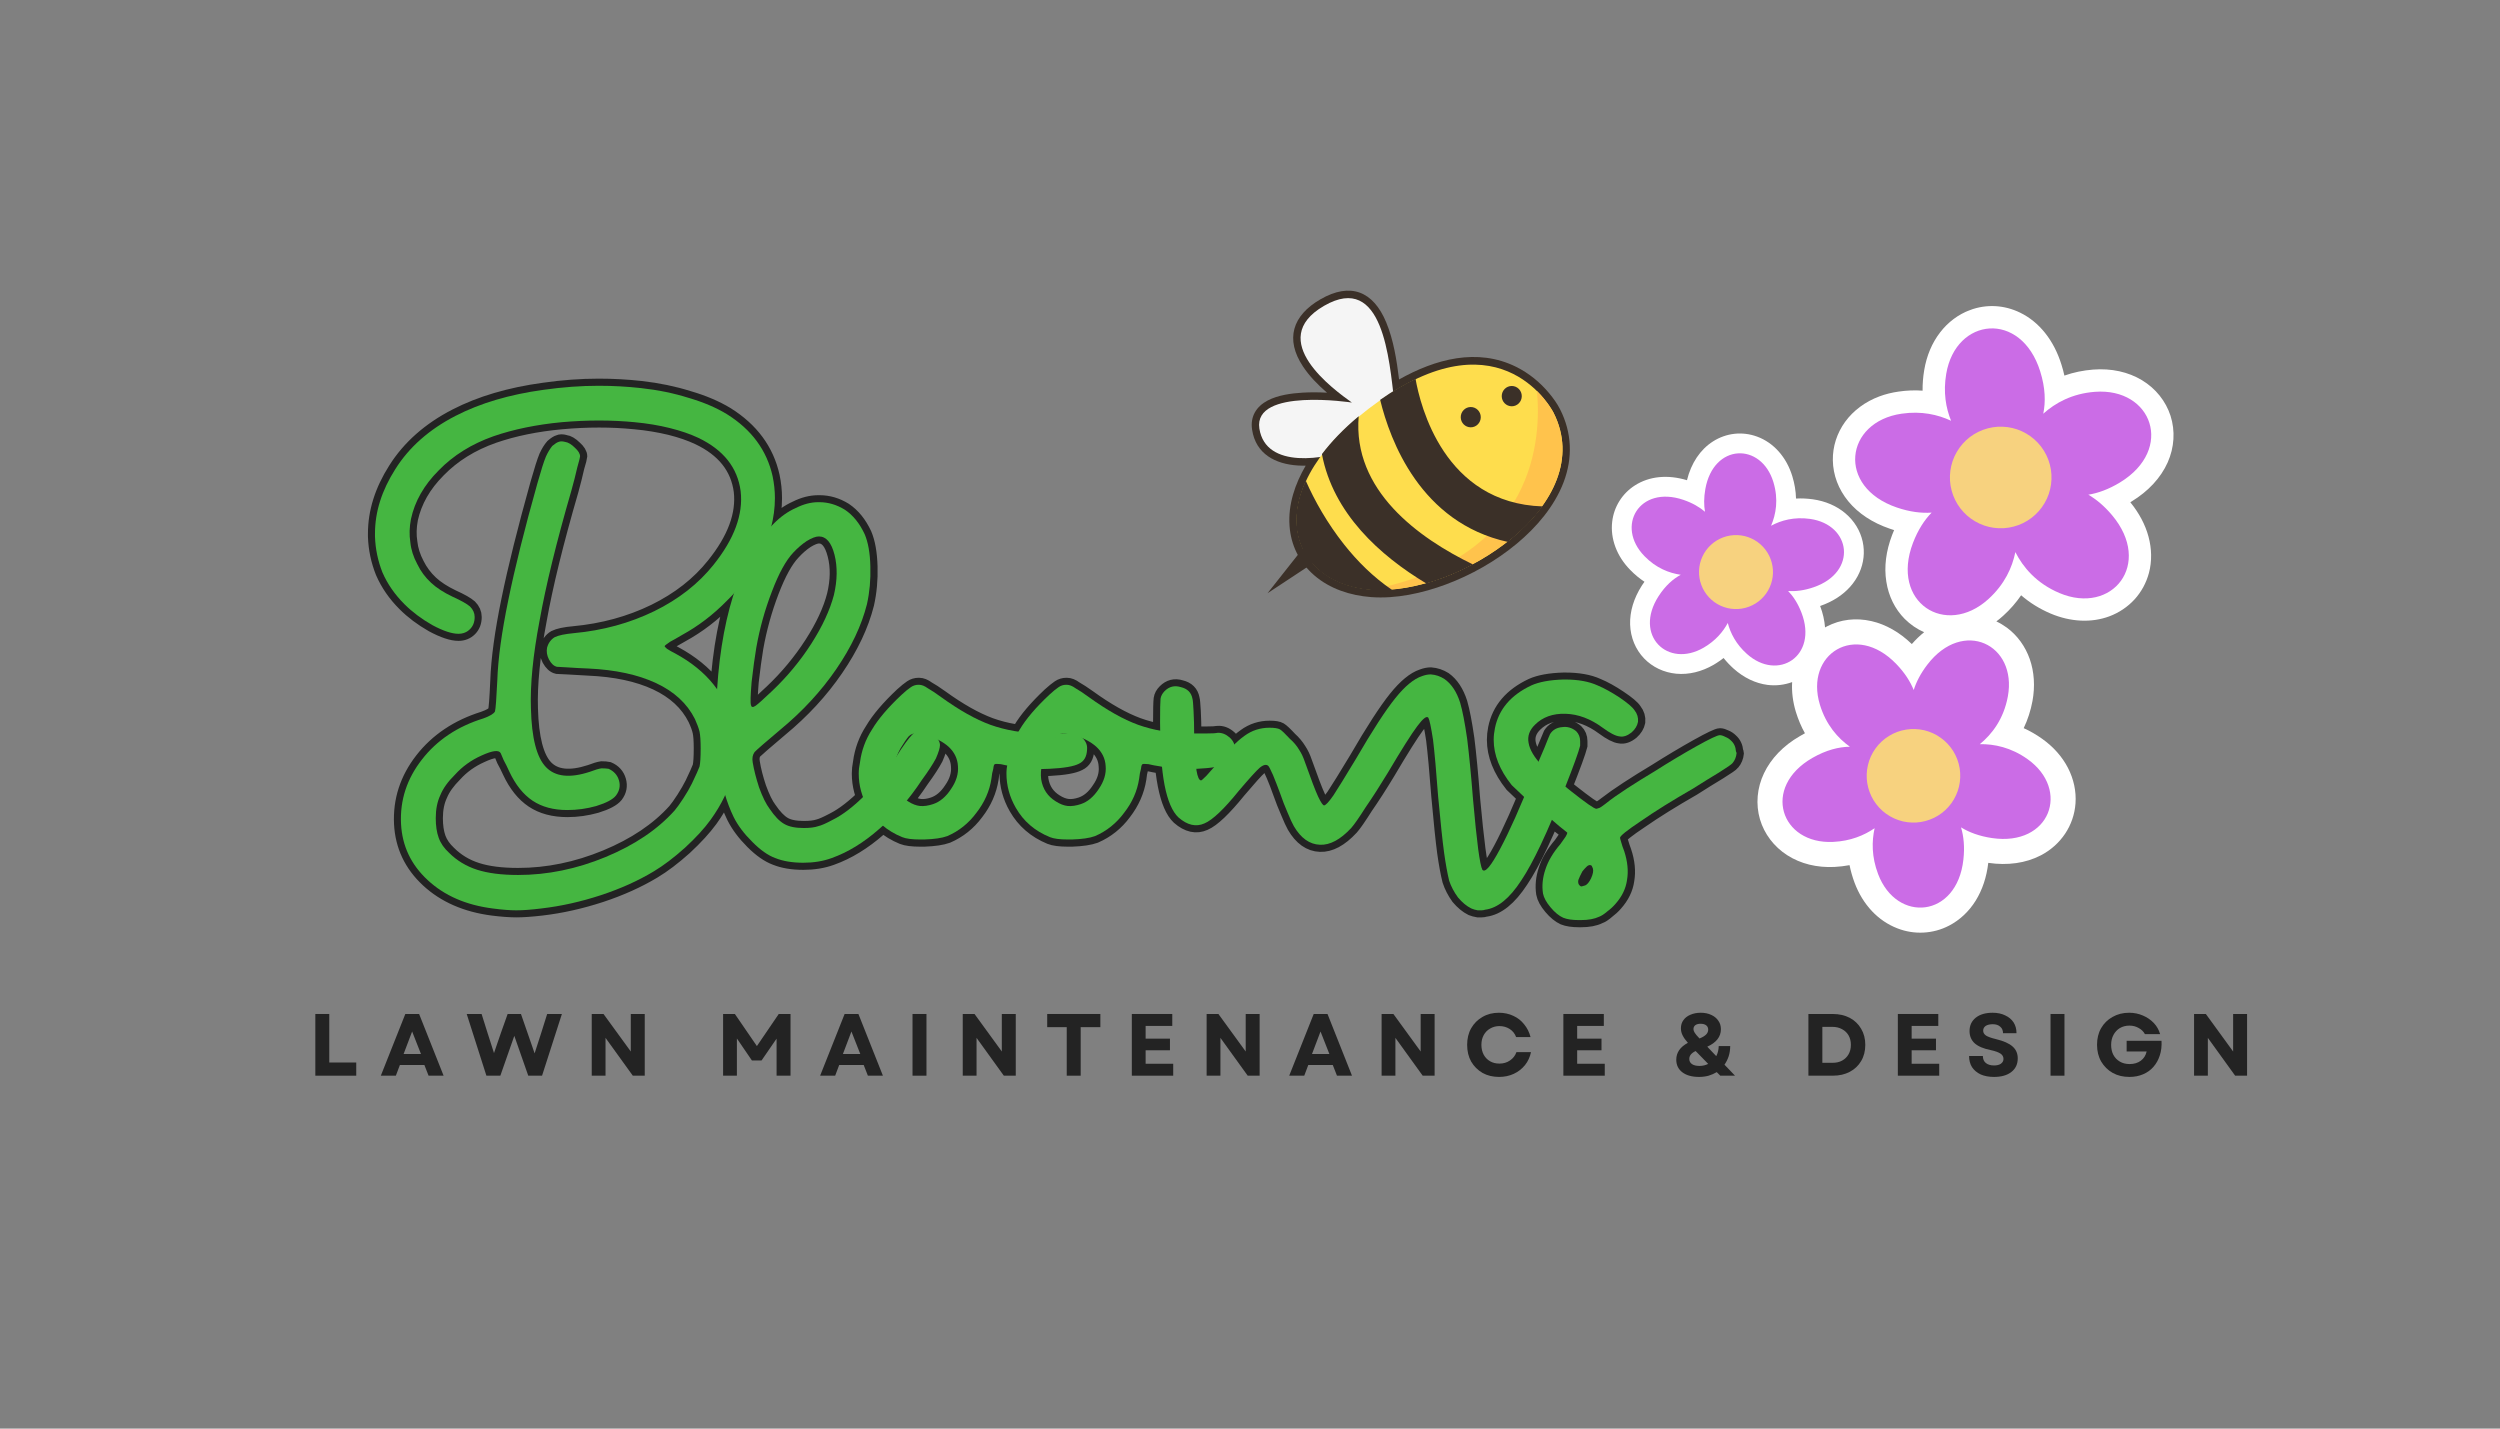 <svg xmlns="http://www.w3.org/2000/svg" xmlns:xlink="http://www.w3.org/1999/xlink" width="336" zoomAndPan="magnify" viewBox="0 0 252 144" height="192" preserveAspectRatio="xMidYMid meet" version="1.0"><rect x="0" y="0" width="252" height="144" fill="#808080" stroke="none"/><defs><g/><clipPath id="a3b3dcb93c"><path d="M 126 29 L 159 29 L 159 60.379 L 126 60.379 Z M 126 29 " clip-rule="nonzero"/></clipPath><clipPath id="69b97cce8a"><path d="M 162 30 L 220 30 L 220 95 L 162 95 Z M 162 30 " clip-rule="nonzero"/></clipPath><clipPath id="c38fce6820"><path d="M 157.695 46.535 L 213.199 25.797 L 233.414 79.891 L 177.91 100.629 Z M 157.695 46.535 " clip-rule="nonzero"/></clipPath><clipPath id="e6d9dbbc22"><path d="M 157.695 46.535 L 213.199 25.797 L 233.414 79.891 L 177.91 100.629 Z M 157.695 46.535 " clip-rule="nonzero"/></clipPath><clipPath id="bf11a4b9ae"><path d="M 179 64 L 207 64 L 207 92 L 179 92 Z M 179 64 " clip-rule="nonzero"/></clipPath><clipPath id="d82548be8c"><path d="M 157.695 46.535 L 213.199 25.797 L 233.414 79.891 L 177.91 100.629 Z M 157.695 46.535 " clip-rule="nonzero"/></clipPath><clipPath id="798963955c"><path d="M 157.695 46.535 L 213.199 25.797 L 233.414 79.891 L 177.91 100.629 Z M 157.695 46.535 " clip-rule="nonzero"/></clipPath><clipPath id="8854890fdc"><path d="M 187 33 L 217 33 L 217 63 L 187 63 Z M 187 33 " clip-rule="nonzero"/></clipPath><clipPath id="13fb411093"><path d="M 157.695 46.535 L 213.199 25.797 L 233.414 79.891 L 177.91 100.629 Z M 157.695 46.535 " clip-rule="nonzero"/></clipPath><clipPath id="59467c81f1"><path d="M 157.695 46.535 L 213.199 25.797 L 233.414 79.891 L 177.91 100.629 Z M 157.695 46.535 " clip-rule="nonzero"/></clipPath><clipPath id="68e87bfd8a"><path d="M 164 45 L 186 45 L 186 68 L 164 68 Z M 164 45 " clip-rule="nonzero"/></clipPath><clipPath id="05ffc2089d"><path d="M 157.695 46.535 L 213.199 25.797 L 233.414 79.891 L 177.91 100.629 Z M 157.695 46.535 " clip-rule="nonzero"/></clipPath><clipPath id="d0b5bf0c1c"><path d="M 157.695 46.535 L 213.199 25.797 L 233.414 79.891 L 177.91 100.629 Z M 157.695 46.535 " clip-rule="nonzero"/></clipPath><clipPath id="f2374b8564"><path d="M 188 73 L 198 73 L 198 83 L 188 83 Z M 188 73 " clip-rule="nonzero"/></clipPath><clipPath id="9b0b303178"><path d="M 157.695 46.535 L 213.199 25.797 L 233.414 79.891 L 177.91 100.629 Z M 157.695 46.535 " clip-rule="nonzero"/></clipPath><clipPath id="c7d991d1be"><path d="M 157.695 46.535 L 213.199 25.797 L 233.414 79.891 L 177.91 100.629 Z M 157.695 46.535 " clip-rule="nonzero"/></clipPath><clipPath id="90d8644ebf"><path d="M 171 53 L 179 53 L 179 62 L 171 62 Z M 171 53 " clip-rule="nonzero"/></clipPath><clipPath id="889d49595e"><path d="M 157.695 46.535 L 213.199 25.797 L 233.414 79.891 L 177.91 100.629 Z M 157.695 46.535 " clip-rule="nonzero"/></clipPath><clipPath id="c44b9b4b59"><path d="M 157.695 46.535 L 213.199 25.797 L 233.414 79.891 L 177.91 100.629 Z M 157.695 46.535 " clip-rule="nonzero"/></clipPath><clipPath id="6012980738"><path d="M 196 43 L 207 43 L 207 54 L 196 54 Z M 196 43 " clip-rule="nonzero"/></clipPath><clipPath id="784ecbda6d"><path d="M 157.695 46.535 L 213.199 25.797 L 233.414 79.891 L 177.91 100.629 Z M 157.695 46.535 " clip-rule="nonzero"/></clipPath><clipPath id="8ed48f5884"><path d="M 157.695 46.535 L 213.199 25.797 L 233.414 79.891 L 177.91 100.629 Z M 157.695 46.535 " clip-rule="nonzero"/></clipPath></defs><path stroke-linecap="butt" transform="matrix(0.777, 0, 0, 0.777, 21.988, 45.789)" fill="none" stroke-linejoin="miter" d="M 35.614 58.939 C 32.155 58.491 29.349 57.26 27.192 55.258 C 25.035 53.252 23.884 50.819 23.733 47.963 C 23.582 44.901 24.482 42.12 26.438 39.611 C 28.394 37.107 31.054 35.327 34.413 34.276 C 35.262 33.975 35.765 33.673 35.916 33.371 C 36.017 33.019 36.117 31.692 36.218 29.384 C 36.318 26.578 36.791 23.094 37.646 18.931 C 38.495 14.772 39.752 9.734 41.407 3.816 C 41.904 2.061 42.282 0.885 42.533 0.281 C 42.784 -0.272 43.061 -0.719 43.363 -1.071 C 43.71 -1.373 43.986 -1.549 44.187 -1.599 C 44.388 -1.7 44.665 -1.7 45.017 -1.599 C 45.414 -1.549 45.841 -1.297 46.294 -0.845 C 46.747 -0.448 46.973 -0.071 46.973 0.281 C 46.973 0.382 46.847 0.86 46.596 1.709 C 46.395 2.614 46.143 3.615 45.841 4.716 C 43.886 11.439 42.508 17.05 41.708 21.565 C 40.854 26.075 40.477 29.887 40.577 32.994 C 40.678 36.805 41.331 39.339 42.533 40.591 C 43.735 41.843 45.64 42.045 48.25 41.195 C 48.899 40.943 49.401 40.793 49.753 40.742 C 50.105 40.742 50.407 40.767 50.653 40.818 C 51.357 41.119 51.81 41.617 52.011 42.321 C 52.212 43.025 52.086 43.674 51.634 44.277 C 51.232 44.78 50.382 45.227 49.075 45.63 C 47.823 45.982 46.571 46.158 45.314 46.158 C 43.513 46.158 42.005 45.755 40.803 44.951 C 39.602 44.151 38.596 42.899 37.797 41.195 C 37.545 40.642 37.294 40.139 37.042 39.686 C 36.841 39.189 36.716 38.887 36.665 38.786 C 36.419 38.334 35.589 38.434 34.186 39.088 C 32.834 39.686 31.677 40.516 30.727 41.567 C 29.822 42.472 29.199 43.347 28.847 44.202 C 28.444 45.051 28.243 46.057 28.243 47.208 C 28.243 48.214 28.369 49.064 28.62 49.768 C 28.872 50.467 29.324 51.12 29.973 51.724 C 30.978 52.724 32.18 53.453 33.583 53.901 C 34.986 54.353 36.766 54.58 38.923 54.58 C 42.734 54.58 46.52 53.8 50.281 52.247 C 54.037 50.693 57.024 48.687 59.231 46.233 C 59.528 45.881 59.905 45.353 60.358 44.654 C 60.81 43.95 61.182 43.297 61.484 42.698 C 61.987 41.642 62.313 40.918 62.464 40.516 C 62.565 40.064 62.615 39.289 62.615 38.183 C 62.615 37.182 62.565 36.453 62.464 36.006 C 62.364 35.553 62.163 35 61.861 34.352 C 60.86 32.345 59.181 30.792 56.823 29.686 C 54.465 28.584 51.533 27.956 48.024 27.805 C 47.023 27.755 46.143 27.705 45.389 27.654 C 44.589 27.604 44.112 27.579 43.961 27.579 C 43.559 27.478 43.212 27.156 42.91 26.603 C 42.659 26.101 42.583 25.603 42.684 25.1 C 42.835 24.497 43.162 24.044 43.659 23.747 C 44.162 23.496 44.992 23.32 46.143 23.219 C 49.904 22.868 53.389 21.917 56.597 20.358 C 59.754 18.805 62.313 16.804 64.269 14.345 C 66.974 10.986 68.151 7.803 67.804 4.792 C 67.402 1.734 65.572 -0.573 62.313 -2.127 C 61.258 -2.625 60.031 -3.052 58.628 -3.404 C 57.175 -3.756 55.646 -4.008 54.037 -4.153 C 51.03 -4.455 47.873 -4.455 44.564 -4.153 C 41.306 -3.857 38.37 -3.253 35.765 -2.353 C 32.909 -1.348 30.526 0.131 28.62 2.086 C 26.715 3.992 25.513 6.099 25.01 8.402 C 24.809 9.458 24.784 10.458 24.935 11.414 C 25.035 12.364 25.337 13.319 25.84 14.269 C 26.287 15.17 26.891 15.974 27.645 16.678 C 28.344 17.327 29.274 17.93 30.425 18.483 C 31.527 18.981 32.281 19.408 32.683 19.76 C 33.08 20.162 33.281 20.61 33.281 21.113 C 33.281 21.766 33.08 22.289 32.683 22.692 C 32.281 23.094 31.778 23.295 31.18 23.295 C 30.325 23.295 29.199 22.918 27.791 22.164 C 26.388 21.364 25.186 20.459 24.186 19.458 C 22.929 18.206 21.978 16.829 21.325 15.32 C 20.726 13.817 20.399 12.263 20.349 10.659 L 20.349 10.282 C 20.349 7.477 21.224 4.691 22.979 1.936 C 24.784 -0.92 27.393 -3.228 30.803 -4.983 C 34.01 -6.637 37.822 -7.764 42.231 -8.367 C 44.69 -8.719 47.068 -8.895 49.376 -8.895 C 51.232 -8.895 53.062 -8.794 54.867 -8.593 C 57.074 -8.342 59.131 -7.914 61.031 -7.316 C 62.937 -6.763 64.591 -6.059 65.999 -5.209 C 69.207 -3.203 71.188 -0.523 71.937 2.841 C 72.138 3.791 72.239 4.741 72.239 5.697 C 72.239 8.201 71.56 10.81 70.208 13.515 C 69.207 15.421 67.804 17.251 65.999 19.006 C 64.244 20.811 62.313 22.289 60.207 23.446 C 59.603 23.798 59.08 24.094 58.628 24.346 C 58.175 24.647 57.949 24.823 57.949 24.874 C 57.899 24.924 57.999 25.05 58.251 25.251 C 58.552 25.452 58.904 25.648 59.302 25.849 C 63.465 28.107 65.974 31.264 66.824 35.327 C 67.729 39.44 66.748 43.473 63.892 47.435 C 63.088 48.536 61.987 49.743 60.584 51.045 C 59.131 52.347 57.773 53.378 56.521 54.127 C 54.515 55.334 52.237 56.36 49.678 57.209 C 47.068 58.064 44.489 58.642 41.93 58.939 C 40.627 59.09 39.551 59.165 38.697 59.165 C 37.847 59.165 36.816 59.09 35.614 58.939 Z M 83.884 10.358 C 84.331 11.414 84.583 12.816 84.633 14.571 C 84.683 16.276 84.533 17.905 84.181 19.458 C 83.482 22.214 82.154 25.025 80.198 27.88 C 78.242 30.741 75.834 33.346 72.978 35.704 C 71.022 37.358 69.896 38.334 69.594 38.636 C 69.343 38.988 69.267 39.44 69.368 39.988 C 69.519 40.943 69.795 42.019 70.192 43.221 C 70.645 44.478 71.098 45.403 71.55 46.007 C 72.199 46.957 72.827 47.611 73.431 47.963 C 74.029 48.315 74.884 48.486 75.985 48.486 C 76.789 48.486 77.413 48.41 77.865 48.264 C 78.268 48.164 78.891 47.887 79.746 47.435 C 81.048 46.781 82.476 45.68 84.035 44.126 C 85.588 42.573 86.891 40.969 87.942 39.314 C 88.897 37.811 89.596 36.83 90.048 36.378 C 90.501 35.93 90.953 35.704 91.401 35.704 C 91.853 35.704 92.356 35.93 92.904 36.378 C 93.407 36.881 93.658 37.333 93.658 37.736 C 93.658 38.082 93.483 38.661 93.131 39.465 C 92.733 40.214 92.13 41.145 91.325 42.246 C 89.671 44.755 87.816 46.882 85.764 48.636 C 83.758 50.391 81.702 51.648 79.595 52.397 C 78.494 52.8 77.262 53.001 75.909 53.001 C 74.507 53.001 73.305 52.8 72.299 52.397 C 71.349 52.045 70.343 51.347 69.292 50.291 C 68.242 49.24 67.437 48.164 66.884 47.058 C 65.984 45.202 65.355 43.075 65.003 40.667 C 64.707 38.862 64.556 36.856 64.556 34.648 C 64.556 34 64.581 33.296 64.631 32.547 C 64.827 27.131 65.557 22.415 66.809 18.408 C 68.116 14.345 69.871 11.212 72.073 9.005 C 72.978 8.105 73.928 7.426 74.934 6.974 C 75.935 6.471 76.915 6.225 77.865 6.225 L 78.016 6.225 C 79.168 6.225 80.274 6.546 81.325 7.2 C 82.375 7.904 83.23 8.955 83.884 10.358 Z M 74.632 12.766 C 73.677 13.767 72.752 15.446 71.847 17.804 C 70.947 20.162 70.268 22.591 69.82 25.1 C 69.619 26.302 69.418 27.78 69.217 29.535 C 69.066 31.34 69.041 32.345 69.142 32.547 C 69.192 32.843 69.393 32.868 69.745 32.617 C 70.047 32.421 70.746 31.792 71.847 30.741 C 73.803 28.886 75.507 26.83 76.965 24.572 C 78.418 22.314 79.394 20.213 79.897 18.257 C 80.349 16.351 80.374 14.621 79.972 13.068 C 79.57 11.464 78.891 10.659 77.941 10.659 C 77.538 10.659 77.016 10.86 76.362 11.263 C 75.759 11.66 75.185 12.163 74.632 12.766 Z M 93.799 31.491 C 96.152 33.195 98.284 34.397 100.19 35.101 C 102.146 35.805 104.303 36.177 106.656 36.227 L 109.065 36.227 C 109.768 36.227 110.241 36.202 110.492 36.152 C 111.046 36.106 111.574 36.303 112.071 36.755 C 112.574 37.208 112.8 37.71 112.75 38.258 L 112.75 38.334 C 112.7 39.239 112.348 39.837 111.699 40.139 C 111.046 40.491 109.768 40.717 107.863 40.818 C 106.907 40.868 106.058 40.868 105.304 40.818 C 104.605 40.767 103.876 40.667 103.121 40.516 C 102.523 40.415 101.995 40.315 101.543 40.214 C 101.095 40.164 100.844 40.164 100.793 40.214 C 100.693 40.214 100.617 40.415 100.567 40.818 C 100.466 41.17 100.391 41.592 100.341 42.095 C 100.089 43.699 99.441 45.177 98.385 46.535 C 97.384 47.887 96.127 48.888 94.624 49.541 C 93.925 49.793 92.919 49.944 91.617 49.994 L 91.089 49.994 C 90.038 49.994 89.259 49.893 88.761 49.692 C 86.805 48.888 85.327 47.611 84.321 45.856 C 83.522 44.453 83.12 42.975 83.12 41.416 C 83.12 40.969 83.17 40.491 83.27 39.988 C 83.472 38.434 83.995 37.006 84.849 35.704 C 85.649 34.352 86.931 32.843 88.686 31.189 C 89.183 30.741 89.586 30.415 89.887 30.214 C 90.189 30.012 90.516 29.912 90.863 29.912 L 90.938 29.912 C 91.29 29.912 91.667 30.063 92.07 30.364 C 92.522 30.616 93.095 30.988 93.799 31.491 Z M 88.535 38.183 C 87.781 39.541 87.479 40.868 87.63 42.17 C 87.831 43.422 88.459 44.378 89.51 45.026 C 90.063 45.378 90.591 45.579 91.089 45.63 C 91.592 45.68 92.145 45.604 92.743 45.403 C 93.648 45.102 94.423 44.453 95.076 43.447 C 95.78 42.447 96.077 41.441 95.981 40.441 C 95.931 39.49 95.529 38.661 94.775 37.957 C 94.076 37.308 93.07 36.78 91.768 36.378 C 91.517 36.328 91.315 36.303 91.165 36.303 C 90.963 36.252 90.813 36.227 90.717 36.227 C 90.265 36.177 89.887 36.303 89.586 36.604 C 89.334 36.906 88.987 37.434 88.535 38.183 Z M 112.966 31.491 C 115.319 33.195 117.451 34.397 119.357 35.101 C 121.313 35.805 123.47 36.177 125.823 36.227 L 128.232 36.227 C 128.935 36.227 129.408 36.202 129.66 36.152 C 130.213 36.106 130.741 36.303 131.238 36.755 C 131.741 37.208 131.967 37.71 131.917 38.258 L 131.917 38.334 C 131.867 39.239 131.515 39.837 130.861 40.139 C 130.213 40.491 128.935 40.717 127.03 40.818 C 126.074 40.868 125.225 40.868 124.471 40.818 C 123.772 40.767 123.043 40.667 122.288 40.516 C 121.69 40.415 121.162 40.315 120.71 40.214 C 120.262 40.164 120.011 40.164 119.96 40.214 C 119.86 40.214 119.784 40.415 119.734 40.818 C 119.634 41.17 119.558 41.592 119.508 42.095 C 119.256 43.699 118.603 45.177 117.552 46.535 C 116.551 47.887 115.294 48.888 113.791 49.541 C 113.092 49.793 112.086 49.944 110.784 49.994 L 110.256 49.994 C 109.205 49.994 108.426 49.893 107.928 49.692 C 105.972 48.888 104.494 47.611 103.488 45.856 C 102.689 44.453 102.287 42.975 102.287 41.416 C 102.287 40.969 102.337 40.491 102.438 39.988 C 102.639 38.434 103.162 37.006 104.016 35.704 C 104.816 34.352 106.098 32.843 107.853 31.189 C 108.351 30.741 108.753 30.415 109.054 30.214 C 109.356 30.012 109.683 29.912 110.03 29.912 L 110.105 29.912 C 110.457 29.912 110.834 30.063 111.237 30.364 C 111.684 30.616 112.262 30.988 112.966 31.491 Z M 107.702 38.183 C 106.948 39.541 106.646 40.868 106.797 42.17 C 106.998 43.422 107.626 44.378 108.677 45.026 C 109.23 45.378 109.758 45.579 110.256 45.63 C 110.759 45.68 111.312 45.604 111.91 45.403 C 112.815 45.102 113.59 44.453 114.243 43.447 C 114.947 42.447 115.244 41.441 115.143 40.441 C 115.093 39.49 114.696 38.661 113.942 37.957 C 113.243 37.308 112.237 36.78 110.935 36.378 C 110.684 36.328 110.482 36.303 110.332 36.303 C 110.13 36.252 109.98 36.227 109.879 36.227 C 109.432 36.177 109.054 36.303 108.753 36.604 C 108.501 36.906 108.149 37.434 107.702 38.183 Z M 162.588 58.939 C 161.99 58.642 161.412 58.165 160.859 57.511 C 160.356 56.812 159.984 56.083 159.732 55.334 C 159.481 54.328 159.255 53.101 159.054 51.648 C 158.853 50.14 158.601 47.736 158.304 44.428 C 158.053 41.17 157.827 38.711 157.626 37.057 C 157.374 35.402 157.173 34.447 157.022 34.201 C 156.821 33.899 156.349 34.251 155.594 35.252 C 154.845 36.252 153.563 38.284 151.758 41.346 C 150.757 43 149.802 44.478 148.902 45.78 C 148.047 47.133 147.424 48.038 147.021 48.486 C 145.619 49.994 144.266 50.718 142.959 50.668 C 141.606 50.617 140.48 49.818 139.575 48.264 C 139.374 47.912 139.102 47.309 138.75 46.459 C 138.398 45.655 138.071 44.83 137.77 43.975 C 137.473 43.121 137.171 42.346 136.87 41.642 C 136.568 40.943 136.367 40.541 136.266 40.441 C 136.015 40.189 135.643 40.265 135.14 40.667 C 134.688 41.069 133.788 42.07 132.43 43.674 C 130.524 46.032 129.046 47.435 127.995 47.887 C 126.894 48.385 125.763 48.139 124.611 47.133 C 123.807 46.384 123.208 44.976 122.806 42.924 C 122.404 40.868 122.203 38.158 122.203 34.799 C 122.203 33.145 122.228 32.119 122.278 31.717 C 122.329 31.365 122.505 31.038 122.806 30.741 C 123.41 30.138 124.109 29.962 124.913 30.214 C 125.763 30.415 126.266 30.912 126.416 31.717 C 126.467 31.868 126.517 32.396 126.567 33.296 C 126.618 34.251 126.643 35.277 126.643 36.378 C 126.743 38.585 126.844 40.139 126.944 41.044 C 127.09 41.894 127.291 42.321 127.543 42.321 C 127.593 42.321 127.819 42.12 128.221 41.718 C 128.573 41.321 128.996 40.843 129.499 40.29 C 130.952 38.485 132.184 37.233 133.184 36.529 C 134.135 35.83 135.216 35.478 136.417 35.478 C 137.071 35.478 137.518 35.553 137.77 35.704 C 138.021 35.855 138.449 36.252 139.052 36.906 C 139.55 37.358 139.952 37.836 140.254 38.334 C 140.555 38.786 140.807 39.314 141.008 39.913 C 141.807 42.17 142.386 43.674 142.738 44.428 C 143.084 45.177 143.336 45.554 143.487 45.554 C 143.688 45.554 144.09 45.127 144.688 44.277 C 145.292 43.372 146.267 41.793 147.625 39.541 C 149.777 35.83 151.486 33.195 152.738 31.641 C 153.99 30.088 155.142 29.132 156.198 28.786 C 156.6 28.635 156.972 28.559 157.324 28.559 C 157.978 28.61 158.576 28.811 159.129 29.158 C 160.034 29.811 160.708 30.842 161.16 32.245 C 161.462 33.296 161.764 34.849 162.06 36.906 C 162.312 38.912 162.563 41.542 162.815 44.805 C 163.066 47.51 163.292 49.642 163.493 51.196 C 163.695 52.699 163.866 53.604 164.016 53.901 C 164.368 54.353 165.148 53.453 166.349 51.196 C 167.551 48.938 168.959 45.78 170.563 41.718 C 171.111 40.365 171.614 39.163 172.066 38.108 C 172.514 37.006 172.765 36.403 172.815 36.303 C 173.167 35.754 173.695 35.453 174.394 35.402 C 175.048 35.302 175.651 35.478 176.199 35.93 C 176.551 36.277 176.727 36.705 176.727 37.208 L 176.727 37.811 C 176.526 38.61 175.852 40.466 174.696 43.372 C 172.494 49.039 170.613 53.026 169.054 55.334 C 167.551 57.637 165.997 58.889 164.393 59.09 C 164.243 59.14 164.092 59.165 163.941 59.165 L 163.418 59.165 C 163.116 59.115 162.84 59.039 162.588 58.939 Z M 178.97 29.987 C 179.825 30.339 180.775 30.862 181.826 31.566 C 182.882 32.27 183.53 32.818 183.782 33.22 C 184.134 33.673 184.285 34.176 184.234 34.724 C 184.134 35.227 183.857 35.679 183.405 36.081 C 182.857 36.529 182.329 36.705 181.826 36.604 C 181.328 36.554 180.599 36.177 179.649 35.478 C 178.095 34.326 176.486 33.723 174.832 33.673 C 173.178 33.623 171.85 34.1 170.85 35.101 C 170.146 35.805 169.869 36.579 170.02 37.434 C 170.171 38.334 170.749 39.314 171.75 40.365 C 172.403 41.119 173.68 42.246 175.586 43.749 C 177.492 45.252 178.568 46.007 178.819 46.007 C 178.869 46.007 179.02 45.956 179.272 45.856 C 179.523 45.705 179.774 45.529 180.021 45.328 C 180.725 44.78 181.65 44.126 182.806 43.372 C 183.958 42.623 185.159 41.869 186.416 41.119 C 188.322 39.913 190.127 38.837 191.832 37.881 C 193.536 36.931 194.537 36.453 194.838 36.453 C 195.04 36.453 195.291 36.529 195.593 36.68 C 195.839 36.78 196.065 36.931 196.266 37.132 C 196.669 37.484 196.895 37.957 196.945 38.56 C 196.996 38.661 197.021 38.736 197.021 38.786 C 196.97 39.289 196.794 39.712 196.493 40.064 C 196.392 40.214 195.814 40.617 194.763 41.27 C 193.762 41.869 192.631 42.573 191.379 43.372 C 188.669 44.926 186.416 46.334 184.611 47.586 C 182.806 48.787 181.901 49.516 181.901 49.768 C 181.901 49.818 181.952 50.019 182.052 50.366 C 182.153 50.718 182.278 51.095 182.429 51.497 C 182.882 52.85 183.007 54.102 182.806 55.258 C 182.655 56.36 182.153 57.385 181.303 58.341 C 181.001 58.693 180.649 59.014 180.247 59.316 C 179.85 59.668 179.498 59.894 179.196 59.995 C 178.593 60.297 177.793 60.447 176.788 60.447 L 176.561 60.447 C 175.712 60.447 175.033 60.347 174.535 60.146 C 173.982 59.894 173.429 59.442 172.881 58.793 C 172.328 58.139 172.001 57.536 171.9 56.988 C 171.75 55.982 171.85 54.957 172.202 53.901 C 172.554 52.8 173.203 51.698 174.158 50.592 C 174.409 50.24 174.636 49.919 174.832 49.617 C 174.983 49.365 175.058 49.189 175.058 49.089 C 175.008 49.039 174.656 48.762 174.007 48.264 C 173.404 47.711 172.68 47.108 171.825 46.459 C 171.025 45.806 170.221 45.127 169.417 44.428 C 168.667 43.724 168.139 43.221 167.838 42.924 C 166.284 40.969 165.51 39.013 165.51 37.057 C 165.51 36.554 165.56 36.056 165.661 35.553 C 166.158 33.095 167.737 31.239 170.397 29.987 C 171.398 29.535 172.78 29.283 174.535 29.233 L 174.756 29.233 C 176.461 29.233 177.869 29.484 178.97 29.987 Z M 177.014 54.127 C 176.763 54.58 176.587 54.957 176.486 55.258 C 176.436 55.555 176.486 55.781 176.637 55.932 C 176.737 56.033 176.813 56.083 176.863 56.083 C 176.913 56.083 177.089 56.033 177.391 55.932 C 177.642 55.832 177.894 55.53 178.14 55.032 C 178.392 54.479 178.467 54.052 178.366 53.75 C 178.316 53.604 178.266 53.478 178.216 53.378 C 178.12 53.328 178.045 53.302 177.994 53.302 C 177.844 53.302 177.693 53.378 177.542 53.529 C 177.391 53.675 177.215 53.876 177.014 54.127 Z M 177.014 54.127 " stroke="#232323" stroke-width="1.829" stroke-opacity="1" stroke-miterlimit="4"/><g fill="#45b641" fill-opacity="1"><g transform="translate(36.627, 86.964)"><g><path d="M 13.031 4.609 C 10.344 4.266 8.16 3.312 6.484 1.75 C 4.805 0.195 3.91 -1.691 3.797 -3.922 C 3.68 -6.297 4.383 -8.457 5.906 -10.406 C 7.414 -12.352 9.477 -13.734 12.094 -14.547 C 12.758 -14.785 13.148 -15.02 13.266 -15.25 C 13.336 -15.52 13.414 -16.551 13.5 -18.344 C 13.57 -20.531 13.941 -23.238 14.609 -26.469 C 15.266 -29.695 16.238 -33.609 17.531 -38.203 C 17.914 -39.566 18.207 -40.484 18.406 -40.953 C 18.602 -41.379 18.816 -41.734 19.047 -42.016 C 19.316 -42.242 19.531 -42.379 19.688 -42.422 C 19.844 -42.492 20.055 -42.492 20.328 -42.422 C 20.641 -42.379 20.973 -42.18 21.328 -41.828 C 21.672 -41.516 21.844 -41.223 21.844 -40.953 C 21.844 -40.879 21.75 -40.508 21.562 -39.844 C 21.406 -39.145 21.207 -38.367 20.969 -37.516 C 19.457 -32.297 18.391 -27.93 17.766 -24.422 C 17.098 -20.91 16.805 -17.953 16.891 -15.547 C 16.961 -12.578 17.469 -10.609 18.406 -9.641 C 19.344 -8.66 20.82 -8.504 22.844 -9.172 C 23.352 -9.367 23.742 -9.484 24.016 -9.516 C 24.285 -9.516 24.52 -9.5 24.719 -9.469 C 25.258 -9.227 25.609 -8.836 25.766 -8.297 C 25.922 -7.754 25.82 -7.25 25.469 -6.781 C 25.156 -6.383 24.492 -6.031 23.484 -5.719 C 22.516 -5.445 21.539 -5.312 20.562 -5.312 C 19.164 -5.312 18 -5.625 17.062 -6.25 C 16.125 -6.875 15.344 -7.848 14.719 -9.172 C 14.531 -9.598 14.336 -9.988 14.141 -10.344 C 13.984 -10.727 13.883 -10.961 13.844 -11.047 C 13.656 -11.391 13.016 -11.312 11.922 -10.812 C 10.867 -10.344 9.973 -9.695 9.234 -8.875 C 8.523 -8.176 8.035 -7.492 7.766 -6.828 C 7.453 -6.172 7.297 -5.395 7.297 -4.5 C 7.297 -3.719 7.395 -3.055 7.594 -2.516 C 7.789 -1.961 8.141 -1.457 8.641 -1 C 9.422 -0.219 10.359 0.348 11.453 0.703 C 12.547 1.055 13.926 1.234 15.594 1.234 C 18.562 1.234 21.504 0.629 24.422 -0.578 C 27.336 -1.785 29.656 -3.348 31.375 -5.266 C 31.602 -5.535 31.895 -5.941 32.25 -6.484 C 32.602 -7.023 32.895 -7.531 33.125 -8 C 33.52 -8.82 33.773 -9.391 33.891 -9.703 C 33.961 -10.047 34 -10.648 34 -11.516 C 34 -12.285 33.961 -12.848 33.891 -13.203 C 33.805 -13.555 33.648 -13.984 33.422 -14.484 C 32.641 -16.047 31.332 -17.254 29.5 -18.109 C 27.676 -18.961 25.398 -19.453 22.672 -19.578 C 21.891 -19.609 21.207 -19.645 20.625 -19.688 C 20 -19.727 19.629 -19.75 19.516 -19.75 C 19.203 -19.82 18.93 -20.07 18.703 -20.5 C 18.504 -20.895 18.441 -21.285 18.516 -21.672 C 18.641 -22.141 18.895 -22.492 19.281 -22.734 C 19.664 -22.922 20.305 -23.055 21.203 -23.141 C 24.129 -23.41 26.836 -24.148 29.328 -25.359 C 31.785 -26.566 33.773 -28.125 35.297 -30.031 C 37.391 -32.645 38.301 -35.117 38.031 -37.453 C 37.719 -39.828 36.297 -41.617 33.766 -42.828 C 32.953 -43.211 32 -43.539 30.906 -43.812 C 29.781 -44.094 28.594 -44.289 27.344 -44.406 C 25.008 -44.633 22.555 -44.633 19.984 -44.406 C 17.453 -44.164 15.172 -43.695 13.141 -43 C 10.922 -42.219 9.07 -41.066 7.594 -39.547 C 6.113 -38.066 5.18 -36.43 4.797 -34.641 C 4.641 -33.828 4.617 -33.051 4.734 -32.312 C 4.805 -31.57 5.039 -30.832 5.438 -30.094 C 5.781 -29.383 6.242 -28.758 6.828 -28.219 C 7.379 -27.707 8.102 -27.238 9 -26.812 C 9.852 -26.426 10.438 -26.098 10.75 -25.828 C 11.062 -25.516 11.219 -25.16 11.219 -24.766 C 11.219 -24.266 11.062 -23.859 10.75 -23.547 C 10.438 -23.234 10.047 -23.078 9.578 -23.078 C 8.922 -23.078 8.047 -23.367 6.953 -23.953 C 5.859 -24.578 4.922 -25.281 4.141 -26.062 C 3.172 -27.031 2.43 -28.098 1.922 -29.266 C 1.461 -30.441 1.211 -31.648 1.172 -32.891 L 1.172 -33.188 C 1.172 -35.363 1.852 -37.523 3.219 -39.672 C 4.613 -41.891 6.641 -43.68 9.297 -45.047 C 11.785 -46.328 14.742 -47.203 18.172 -47.672 C 20.078 -47.941 21.926 -48.078 23.719 -48.078 C 25.156 -48.078 26.578 -48 27.984 -47.844 C 29.703 -47.656 31.301 -47.328 32.781 -46.859 C 34.258 -46.43 35.547 -45.883 36.641 -45.219 C 39.129 -43.664 40.664 -41.582 41.25 -38.969 C 41.406 -38.227 41.484 -37.488 41.484 -36.75 C 41.484 -34.801 40.957 -32.773 39.906 -30.672 C 39.125 -29.191 38.035 -27.77 36.641 -26.406 C 35.273 -25.008 33.773 -23.863 32.141 -22.969 C 31.672 -22.688 31.258 -22.453 30.906 -22.266 C 30.551 -22.023 30.375 -21.883 30.375 -21.844 C 30.344 -21.812 30.422 -21.719 30.609 -21.562 C 30.848 -21.406 31.125 -21.25 31.438 -21.094 C 34.664 -19.344 36.613 -16.891 37.281 -13.734 C 37.977 -10.535 37.219 -7.398 35 -4.328 C 34.375 -3.461 33.516 -2.523 32.422 -1.516 C 31.297 -0.504 30.242 0.289 29.266 0.875 C 27.711 1.812 25.941 2.609 23.953 3.266 C 21.93 3.93 19.926 4.379 17.938 4.609 C 16.926 4.734 16.086 4.797 15.422 4.797 C 14.766 4.797 13.969 4.734 13.031 4.609 Z M 13.031 4.609 "/></g></g></g><g fill="#45b641" fill-opacity="1"><g transform="translate(72.139, 86.964)"><g><path d="M 15.016 -33.125 C 15.367 -32.312 15.562 -31.223 15.594 -29.859 C 15.633 -28.535 15.52 -27.27 15.25 -26.062 C 14.707 -23.914 13.676 -21.734 12.156 -19.516 C 10.633 -17.297 8.766 -15.27 6.547 -13.438 C 5.023 -12.156 4.148 -11.395 3.922 -11.156 C 3.723 -10.883 3.66 -10.535 3.734 -10.109 C 3.859 -9.367 4.07 -8.531 4.375 -7.594 C 4.727 -6.625 5.082 -5.906 5.438 -5.438 C 5.938 -4.695 6.422 -4.191 6.891 -3.922 C 7.359 -3.641 8.02 -3.5 8.875 -3.5 C 9.5 -3.5 9.988 -3.562 10.344 -3.688 C 10.656 -3.758 11.141 -3.973 11.797 -4.328 C 12.816 -4.828 13.926 -5.68 15.125 -6.891 C 16.332 -8.098 17.348 -9.348 18.172 -10.641 C 18.91 -11.805 19.457 -12.562 19.812 -12.906 C 20.156 -13.258 20.504 -13.438 20.859 -13.438 C 21.211 -13.438 21.602 -13.258 22.031 -12.906 C 22.414 -12.52 22.609 -12.172 22.609 -11.859 C 22.609 -11.586 22.473 -11.141 22.203 -10.516 C 21.891 -9.93 21.422 -9.211 20.797 -8.359 C 19.516 -6.41 18.07 -4.754 16.469 -3.391 C 14.914 -2.023 13.32 -1.051 11.688 -0.469 C 10.832 -0.156 9.879 0 8.828 0 C 7.734 0 6.797 -0.156 6.016 -0.469 C 5.273 -0.738 4.5 -1.285 3.688 -2.109 C 2.863 -2.922 2.238 -3.754 1.812 -4.609 C 1.113 -6.055 0.625 -7.711 0.344 -9.578 C 0.113 -10.984 0 -12.539 0 -14.25 C 0 -14.758 0.02 -15.305 0.062 -15.891 C 0.219 -20.098 0.781 -23.758 1.75 -26.875 C 2.758 -30.031 4.125 -32.461 5.844 -34.172 C 6.539 -34.879 7.281 -35.406 8.062 -35.75 C 8.844 -36.145 9.602 -36.344 10.344 -36.344 L 10.453 -36.344 C 11.348 -36.344 12.207 -36.086 13.031 -35.578 C 13.844 -35.035 14.504 -34.219 15.016 -33.125 Z M 7.828 -31.266 C 7.086 -30.484 6.367 -29.176 5.672 -27.344 C 4.961 -25.508 4.438 -23.617 4.094 -21.672 C 3.938 -20.742 3.781 -19.598 3.625 -18.234 C 3.508 -16.828 3.488 -16.047 3.562 -15.891 C 3.602 -15.66 3.758 -15.641 4.031 -15.828 C 4.258 -15.984 4.805 -16.473 5.672 -17.297 C 7.191 -18.734 8.516 -20.328 9.641 -22.078 C 10.766 -23.836 11.523 -25.477 11.922 -27 C 12.266 -28.477 12.285 -29.82 11.984 -31.031 C 11.672 -32.27 11.145 -32.891 10.406 -32.891 C 10.094 -32.891 9.68 -32.734 9.172 -32.422 C 8.703 -32.109 8.254 -31.723 7.828 -31.266 Z M 7.828 -31.266 "/></g></g></g><g fill="#45b641" fill-opacity="1"><g transform="translate(87.263, 86.964)"><g><path d="M 7.594 -16.703 C 9.426 -15.379 11.082 -14.445 12.562 -13.906 C 14.082 -13.363 15.758 -13.07 17.594 -13.031 L 19.453 -13.031 C 20.004 -13.031 20.375 -13.051 20.562 -13.094 C 20.988 -13.125 21.398 -12.969 21.797 -12.625 C 22.18 -12.27 22.352 -11.879 22.312 -11.453 L 22.312 -11.391 C 22.281 -10.691 22.008 -10.223 21.5 -9.984 C 20.988 -9.711 19.992 -9.539 18.516 -9.469 C 17.773 -9.426 17.113 -9.426 16.531 -9.469 C 15.988 -9.5 15.426 -9.578 14.844 -9.703 C 14.375 -9.773 13.961 -9.852 13.609 -9.938 C 13.266 -9.969 13.07 -9.969 13.031 -9.938 C 12.945 -9.938 12.891 -9.781 12.859 -9.469 C 12.773 -9.195 12.711 -8.863 12.672 -8.469 C 12.484 -7.227 11.977 -6.082 11.156 -5.031 C 10.375 -3.977 9.398 -3.195 8.234 -2.688 C 7.691 -2.488 6.914 -2.375 5.906 -2.344 L 5.484 -2.344 C 4.672 -2.344 4.07 -2.422 3.688 -2.578 C 2.164 -3.191 1.016 -4.18 0.234 -5.547 C -0.391 -6.641 -0.703 -7.789 -0.703 -9 C -0.703 -9.344 -0.66 -9.711 -0.578 -10.109 C -0.422 -11.316 -0.016 -12.426 0.641 -13.438 C 1.266 -14.488 2.258 -15.656 3.625 -16.938 C 4.008 -17.289 4.32 -17.547 4.562 -17.703 C 4.789 -17.859 5.039 -17.938 5.312 -17.938 L 5.375 -17.938 C 5.645 -17.938 5.938 -17.82 6.25 -17.594 C 6.602 -17.395 7.051 -17.098 7.594 -16.703 Z M 3.5 -11.516 C 2.914 -10.461 2.68 -9.426 2.797 -8.406 C 2.953 -7.438 3.441 -6.695 4.266 -6.188 C 4.691 -5.914 5.098 -5.758 5.484 -5.719 C 5.879 -5.688 6.312 -5.75 6.781 -5.906 C 7.477 -6.133 8.082 -6.641 8.594 -7.422 C 9.133 -8.203 9.367 -8.977 9.297 -9.75 C 9.254 -10.5 8.941 -11.145 8.359 -11.688 C 7.805 -12.188 7.023 -12.594 6.016 -12.906 C 5.816 -12.945 5.66 -12.969 5.547 -12.969 C 5.391 -13.008 5.273 -13.031 5.203 -13.031 C 4.848 -13.07 4.555 -12.973 4.328 -12.734 C 4.129 -12.504 3.852 -12.098 3.5 -11.516 Z M 3.5 -11.516 "/></g></g></g><g fill="#45b641" fill-opacity="1"><g transform="translate(102.153, 86.964)"><g><path d="M 7.594 -16.703 C 9.426 -15.379 11.082 -14.445 12.562 -13.906 C 14.082 -13.363 15.758 -13.07 17.594 -13.031 L 19.453 -13.031 C 20.004 -13.031 20.375 -13.051 20.562 -13.094 C 20.988 -13.125 21.398 -12.969 21.797 -12.625 C 22.18 -12.27 22.352 -11.879 22.312 -11.453 L 22.312 -11.391 C 22.281 -10.691 22.008 -10.223 21.5 -9.984 C 20.988 -9.711 19.992 -9.539 18.516 -9.469 C 17.773 -9.426 17.113 -9.426 16.531 -9.469 C 15.988 -9.5 15.426 -9.578 14.844 -9.703 C 14.375 -9.773 13.961 -9.852 13.609 -9.938 C 13.266 -9.969 13.07 -9.969 13.031 -9.938 C 12.945 -9.938 12.891 -9.781 12.859 -9.469 C 12.773 -9.195 12.711 -8.863 12.672 -8.469 C 12.484 -7.227 11.977 -6.082 11.156 -5.031 C 10.375 -3.977 9.398 -3.195 8.234 -2.688 C 7.691 -2.488 6.914 -2.375 5.906 -2.344 L 5.484 -2.344 C 4.672 -2.344 4.07 -2.422 3.688 -2.578 C 2.164 -3.191 1.016 -4.18 0.234 -5.547 C -0.391 -6.641 -0.703 -7.789 -0.703 -9 C -0.703 -9.344 -0.66 -9.711 -0.578 -10.109 C -0.422 -11.316 -0.016 -12.426 0.641 -13.438 C 1.266 -14.488 2.258 -15.656 3.625 -16.938 C 4.008 -17.289 4.32 -17.547 4.562 -17.703 C 4.789 -17.859 5.039 -17.938 5.312 -17.938 L 5.375 -17.938 C 5.645 -17.938 5.938 -17.82 6.25 -17.594 C 6.602 -17.395 7.051 -17.098 7.594 -16.703 Z M 3.5 -11.516 C 2.914 -10.461 2.68 -9.426 2.797 -8.406 C 2.953 -7.438 3.441 -6.695 4.266 -6.188 C 4.691 -5.914 5.098 -5.758 5.484 -5.719 C 5.879 -5.688 6.312 -5.75 6.781 -5.906 C 7.477 -6.133 8.082 -6.641 8.594 -7.422 C 9.133 -8.203 9.367 -8.977 9.297 -9.75 C 9.254 -10.5 8.941 -11.145 8.359 -11.688 C 7.805 -12.188 7.023 -12.594 6.016 -12.906 C 5.816 -12.945 5.66 -12.969 5.547 -12.969 C 5.391 -13.008 5.273 -13.031 5.203 -13.031 C 4.848 -13.07 4.555 -12.973 4.328 -12.734 C 4.129 -12.504 3.852 -12.098 3.5 -11.516 Z M 3.5 -11.516 "/></g></g></g><g fill="#45b641" fill-opacity="1"><g transform="translate(117.044, 86.964)"><g><path d="M 31.266 4.609 C 30.797 4.379 30.348 4.008 29.922 3.5 C 29.523 2.957 29.227 2.395 29.031 1.812 C 28.844 1.031 28.672 0.078 28.516 -1.047 C 28.359 -2.211 28.16 -4.082 27.922 -6.656 C 27.734 -9.188 27.562 -11.098 27.406 -12.391 C 27.207 -13.672 27.051 -14.41 26.938 -14.609 C 26.781 -14.836 26.41 -14.562 25.828 -13.781 C 25.242 -13.008 24.25 -11.438 22.844 -9.062 C 22.062 -7.77 21.32 -6.617 20.625 -5.609 C 19.957 -4.555 19.469 -3.852 19.156 -3.5 C 18.07 -2.332 17.023 -1.77 16.016 -1.812 C 14.961 -1.852 14.082 -2.477 13.375 -3.688 C 13.219 -3.957 13.004 -4.422 12.734 -5.078 C 12.461 -5.703 12.211 -6.348 11.984 -7.016 C 11.742 -7.672 11.508 -8.273 11.281 -8.828 C 11.039 -9.367 10.883 -9.676 10.812 -9.75 C 10.613 -9.945 10.32 -9.891 9.938 -9.578 C 9.582 -9.266 8.879 -8.488 7.828 -7.25 C 6.348 -5.414 5.195 -4.32 4.375 -3.969 C 3.52 -3.582 2.645 -3.781 1.75 -4.562 C 1.125 -5.145 0.656 -6.234 0.344 -7.828 C 0.039 -9.422 -0.109 -11.523 -0.109 -14.141 C -0.109 -15.422 -0.094 -16.219 -0.062 -16.531 C -0.02 -16.801 0.113 -17.055 0.344 -17.297 C 0.812 -17.766 1.359 -17.898 1.984 -17.703 C 2.648 -17.547 3.039 -17.156 3.156 -16.531 C 3.195 -16.414 3.234 -16.008 3.266 -15.312 C 3.305 -14.57 3.328 -13.77 3.328 -12.906 C 3.41 -11.195 3.488 -9.992 3.562 -9.297 C 3.676 -8.629 3.832 -8.297 4.031 -8.297 C 4.07 -8.297 4.25 -8.453 4.562 -8.766 C 4.832 -9.078 5.16 -9.445 5.547 -9.875 C 6.68 -11.281 7.633 -12.254 8.406 -12.797 C 9.145 -13.336 9.984 -13.609 10.922 -13.609 C 11.43 -13.609 11.785 -13.551 11.984 -13.438 C 12.172 -13.32 12.5 -13.008 12.969 -12.5 C 13.363 -12.156 13.676 -11.785 13.906 -11.391 C 14.133 -11.047 14.328 -10.641 14.484 -10.172 C 15.109 -8.41 15.555 -7.238 15.828 -6.656 C 16.109 -6.07 16.305 -5.781 16.422 -5.781 C 16.578 -5.781 16.891 -6.113 17.359 -6.781 C 17.816 -7.477 18.57 -8.703 19.625 -10.453 C 21.301 -13.336 22.629 -15.383 23.609 -16.594 C 24.578 -17.801 25.473 -18.539 26.297 -18.812 C 26.609 -18.926 26.898 -18.984 27.172 -18.984 C 27.672 -18.953 28.133 -18.797 28.562 -18.516 C 29.27 -18.016 29.797 -17.219 30.141 -16.125 C 30.379 -15.312 30.613 -14.102 30.844 -12.5 C 31.039 -10.945 31.238 -8.906 31.438 -6.375 C 31.625 -4.27 31.797 -2.613 31.953 -1.406 C 32.109 -0.238 32.25 0.461 32.375 0.703 C 32.645 1.055 33.242 0.352 34.172 -1.406 C 35.109 -3.156 36.203 -5.609 37.453 -8.766 C 37.879 -9.816 38.27 -10.75 38.625 -11.562 C 38.969 -12.426 39.16 -12.895 39.203 -12.969 C 39.473 -13.395 39.883 -13.629 40.438 -13.672 C 40.938 -13.742 41.398 -13.609 41.828 -13.266 C 42.098 -12.992 42.234 -12.66 42.234 -12.266 L 42.234 -11.797 C 42.086 -11.18 41.566 -9.742 40.672 -7.484 C 38.953 -3.078 37.488 0.02 36.281 1.812 C 35.113 3.602 33.906 4.578 32.656 4.734 C 32.539 4.773 32.426 4.797 32.312 4.797 L 31.906 4.797 C 31.664 4.754 31.453 4.691 31.266 4.609 Z M 31.266 4.609 "/></g></g></g><g fill="#45b641" fill-opacity="1"><g transform="translate(150.861, 86.964)"><g><path d="M 10.172 -17.875 C 10.828 -17.602 11.566 -17.195 12.391 -16.656 C 13.203 -16.102 13.707 -15.672 13.906 -15.359 C 14.176 -15.016 14.289 -14.629 14.25 -14.203 C 14.176 -13.805 13.961 -13.453 13.609 -13.141 C 13.18 -12.797 12.773 -12.66 12.391 -12.734 C 11.992 -12.773 11.426 -13.066 10.688 -13.609 C 9.477 -14.504 8.234 -14.973 6.953 -15.016 C 5.672 -15.055 4.641 -14.688 3.859 -13.906 C 3.305 -13.363 3.094 -12.758 3.219 -12.094 C 3.332 -11.395 3.781 -10.633 4.562 -9.812 C 5.062 -9.227 6.051 -8.352 7.531 -7.188 C 9.008 -6.02 9.848 -5.438 10.047 -5.438 C 10.086 -5.438 10.207 -5.473 10.406 -5.547 C 10.594 -5.66 10.785 -5.797 10.984 -5.953 C 11.523 -6.391 12.242 -6.898 13.141 -7.484 C 14.035 -8.066 14.973 -8.648 15.953 -9.234 C 17.43 -10.172 18.832 -11.008 20.156 -11.75 C 21.477 -12.488 22.258 -12.859 22.5 -12.859 C 22.656 -12.859 22.848 -12.797 23.078 -12.672 C 23.273 -12.598 23.453 -12.484 23.609 -12.328 C 23.922 -12.055 24.094 -11.688 24.125 -11.219 C 24.164 -11.133 24.188 -11.078 24.188 -11.047 C 24.145 -10.648 24.008 -10.316 23.781 -10.047 C 23.695 -9.93 23.25 -9.617 22.438 -9.109 C 21.656 -8.641 20.781 -8.098 19.812 -7.484 C 17.707 -6.273 15.953 -5.18 14.547 -4.203 C 13.141 -3.266 12.438 -2.703 12.438 -2.516 C 12.438 -2.473 12.477 -2.316 12.562 -2.047 C 12.633 -1.773 12.734 -1.484 12.859 -1.172 C 13.203 -0.117 13.297 0.852 13.141 1.75 C 13.023 2.602 12.641 3.398 11.984 4.141 C 11.742 4.422 11.469 4.676 11.156 4.906 C 10.844 5.176 10.57 5.352 10.344 5.438 C 9.875 5.664 9.25 5.781 8.469 5.781 L 8.297 5.781 C 7.629 5.781 7.102 5.703 6.719 5.547 C 6.289 5.359 5.863 5.008 5.438 4.5 C 5.008 3.988 4.754 3.52 4.672 3.094 C 4.555 2.312 4.633 1.516 4.906 0.703 C 5.176 -0.148 5.68 -1.008 6.422 -1.875 C 6.617 -2.145 6.797 -2.395 6.953 -2.625 C 7.066 -2.82 7.125 -2.957 7.125 -3.031 C 7.082 -3.07 6.812 -3.289 6.312 -3.688 C 5.844 -4.113 5.273 -4.578 4.609 -5.078 C 3.992 -5.586 3.375 -6.113 2.75 -6.656 C 2.164 -7.207 1.754 -7.598 1.516 -7.828 C 0.305 -9.348 -0.297 -10.867 -0.297 -12.391 C -0.297 -12.773 -0.254 -13.164 -0.172 -13.562 C 0.211 -15.469 1.438 -16.906 3.5 -17.875 C 4.281 -18.227 5.352 -18.426 6.719 -18.469 L 6.891 -18.469 C 8.211 -18.469 9.305 -18.27 10.172 -17.875 Z M 8.641 0.875 C 8.453 1.227 8.316 1.52 8.234 1.75 C 8.191 1.988 8.234 2.164 8.359 2.281 C 8.43 2.352 8.488 2.391 8.531 2.391 C 8.57 2.391 8.707 2.352 8.938 2.281 C 9.133 2.195 9.328 1.961 9.516 1.578 C 9.711 1.148 9.773 0.816 9.703 0.578 C 9.66 0.461 9.617 0.367 9.578 0.297 C 9.504 0.254 9.445 0.234 9.406 0.234 C 9.289 0.234 9.176 0.289 9.062 0.406 C 8.938 0.52 8.797 0.676 8.641 0.875 Z M 8.641 0.875 "/></g></g></g><g clip-path="url(#a3b3dcb93c)"><path fill="#3b3028" d="M 157.25 41.246 C 158.453 43.609 158.547 46.141 157.613 48.605 C 156.688 51.039 154.887 53.137 152.922 54.777 C 150.809 56.543 148.293 57.969 145.723 58.922 C 143.383 59.793 140.707 60.379 138.207 60.188 C 136.137 60.031 134.062 59.371 132.465 57.984 C 130.988 56.703 130.121 54.969 129.984 53 C 129.828 50.859 130.547 48.762 131.613 46.938 C 131.344 46.941 131.078 46.938 130.82 46.922 C 128.566 46.777 126.586 45.773 126.211 43.312 C 126.008 41.977 126.641 40.969 127.789 40.367 C 128.82 39.828 130.164 39.645 131.312 39.578 C 132.125 39.531 132.945 39.539 133.762 39.582 C 132.84 38.789 131.984 37.91 131.34 36.938 C 129.523 34.195 130.273 31.805 133.098 30.172 C 136.125 28.422 138.434 29.348 139.738 32.512 C 140.465 34.27 140.785 36.285 141.027 38.25 C 144.66 36.203 148.91 35.031 152.832 36.98 C 154.113 37.617 155.246 38.539 156.164 39.648 C 156.555 40.117 156.973 40.695 157.25 41.246 Z M 157.25 41.246 " fill-opacity="1" fill-rule="evenodd"/></g><path fill="#f5f5f5" d="M 140.543 40.461 C 140.035 36.332 139.438 27.375 133.465 30.828 C 127.496 34.281 134.48 39.297 136.27 40.578 C 136.27 40.578 126.316 39.051 126.945 43.195 C 127.578 47.34 133.66 46.305 136.285 45.215 C 137.168 43.98 138.25 42.707 139.551 41.406 C 139.887 41.07 140.215 40.758 140.543 40.461 Z M 140.543 40.461 " fill-opacity="1" fill-rule="evenodd"/><path fill="#fedd4d" d="M 156.59 41.59 C 156.59 41.59 151.566 31.582 139.098 40.363 C 126.629 49.145 129.516 58.773 138.262 59.438 C 147.008 60.098 161.242 50.75 156.59 41.59 Z M 156.59 41.59 " fill-opacity="1" fill-rule="evenodd"/><path fill="#ffc34c" d="M 154.922 39.414 C 155.375 44.02 154.914 56.141 138.262 59.438 C 147.008 60.098 161.242 50.75 156.59 41.59 C 156.59 41.59 156.062 40.535 154.922 39.414 Z M 154.922 39.414 " fill-opacity="1" fill-rule="evenodd"/><path fill="#3b3028" d="M 142.688 38.191 C 141.57 38.723 140.383 39.418 139.121 40.305 C 140.117 44.41 143.191 52.688 151.984 54.625 C 153.352 53.555 154.559 52.344 155.492 51.047 C 145.566 50.723 143.16 40.883 142.688 38.191 Z M 152.387 38.906 C 152.941 38.906 153.395 39.367 153.395 39.93 C 153.395 40.496 152.941 40.953 152.387 40.953 C 151.828 40.953 151.375 40.496 151.375 39.93 C 151.375 39.367 151.828 38.906 152.387 38.906 Z M 148.254 41.027 C 148.809 41.027 149.262 41.488 149.262 42.051 C 149.262 42.617 148.809 43.074 148.254 43.074 C 147.695 43.074 147.242 42.617 147.242 42.051 C 147.242 41.488 147.695 41.027 148.254 41.027 Z M 131.297 55.328 L 127.762 59.801 L 132.281 56.82 C 133.605 58.316 135.672 59.281 138.246 59.477 C 138.91 59.527 139.605 59.52 140.32 59.461 C 138.438 58.184 136.824 56.582 135.465 54.859 C 133.793 52.742 132.516 50.484 131.621 48.453 C 130.414 51.051 130.398 53.441 131.297 55.328 Z M 136.957 41.957 C 135.426 43.234 134.199 44.516 133.25 45.773 C 134.387 51.754 139.074 55.988 143.77 58.812 C 145.352 58.363 146.953 57.711 148.48 56.898 C 142.957 54.223 136.332 49.422 136.957 41.957 Z M 136.957 41.957 " fill-opacity="1" fill-rule="evenodd"/><g clip-path="url(#69b97cce8a)"><g clip-path="url(#c38fce6820)"><g clip-path="url(#e6d9dbbc22)"><path fill="#ffffff" d="M 215.918 38.328 C 214.523 37.484 212.82 37.113 210.992 37.254 C 209.984 37.332 209.008 37.535 208.09 37.859 C 208.012 37.496 207.914 37.129 207.797 36.762 C 207.414 35.531 206.859 34.457 206.145 33.562 C 205.438 32.676 204.59 31.984 203.637 31.52 C 202.027 30.73 200.227 30.637 198.566 31.258 C 197.398 31.695 196.355 32.473 195.559 33.512 C 194.746 34.57 194.207 35.848 193.961 37.305 C 193.844 38.004 193.789 38.695 193.797 39.379 C 193.004 39.32 192.195 39.352 191.371 39.473 C 190.695 39.57 190.047 39.73 189.441 39.957 C 188.012 40.492 186.82 41.379 185.988 42.52 C 185.16 43.668 184.73 45.004 184.75 46.391 C 184.773 47.887 185.312 49.316 186.309 50.531 C 187.305 51.746 188.75 52.699 190.484 53.289 C 190.633 53.34 190.777 53.387 190.926 53.434 C 190.855 53.594 190.793 53.758 190.727 53.922 C 190.105 55.555 189.906 57.137 190.141 58.625 C 190.367 60.09 191.008 61.391 191.996 62.387 C 192.57 62.961 193.234 63.41 193.953 63.727 C 193.516 64.074 193.102 64.477 192.711 64.922 C 191.492 63.738 190.094 62.941 188.645 62.609 C 187.078 62.25 185.523 62.434 184.156 63.141 C 184.094 63.176 184.027 63.211 183.965 63.246 C 183.91 62.539 183.746 61.812 183.469 61.082 C 183.473 61.082 183.473 61.082 183.477 61.082 C 184.09 60.867 184.656 60.598 185.16 60.277 C 186.18 59.625 186.961 58.75 187.414 57.746 C 187.871 56.742 187.988 55.652 187.758 54.594 C 187.516 53.496 186.918 52.512 186.027 51.754 C 185.145 51 184.004 50.508 182.723 50.328 C 182.152 50.25 181.59 50.223 181.039 50.254 C 181.02 49.504 180.895 48.754 180.668 48.012 C 180.082 46.082 178.789 44.625 177.121 44.012 C 175.633 43.461 174.012 43.641 172.668 44.496 C 171.383 45.316 170.465 46.691 170.047 48.406 C 168.105 47.816 166.25 48 164.797 48.93 C 163.516 49.75 162.68 51.082 162.508 52.594 C 162.41 53.441 162.52 54.301 162.832 55.137 C 163.145 55.977 163.648 56.754 164.332 57.453 C 164.773 57.906 165.25 58.305 165.762 58.641 C 165.672 58.766 165.586 58.891 165.5 59.023 C 164.684 60.297 164.273 61.656 164.316 62.957 C 164.359 64.258 164.859 65.469 165.723 66.367 C 166.566 67.246 167.719 67.793 168.969 67.91 C 170.223 68.027 171.531 67.711 172.746 67.004 C 172.852 66.941 172.957 66.879 173.055 66.812 C 173.293 66.66 173.523 66.5 173.738 66.328 C 174.039 66.707 174.375 67.062 174.746 67.395 C 175.77 68.312 176.953 68.883 178.176 69.039 C 179.023 69.145 179.871 69.039 180.648 68.754 C 180.59 69.727 180.715 70.738 181.023 71.758 C 181.258 72.523 181.574 73.27 181.938 73.914 C 181.934 73.914 181.93 73.918 181.926 73.918 C 181.758 74.008 181.594 74.105 181.426 74.203 C 179.766 75.156 178.52 76.453 177.812 77.941 C 177.105 79.422 176.961 81.074 177.406 82.59 C 177.84 84.062 178.816 85.348 180.156 86.207 C 181.5 87.07 183.148 87.477 184.93 87.387 C 185.441 87.359 185.945 87.301 186.434 87.207 C 186.555 87.805 186.723 88.398 186.945 88.992 C 187.781 91.203 189.316 92.836 191.27 93.582 C 192.117 93.91 193 94.051 193.895 94.004 C 194.793 93.957 195.66 93.723 196.465 93.305 C 197.543 92.746 198.473 91.875 199.152 90.781 C 199.824 89.695 200.25 88.414 200.418 86.977 C 200.418 86.977 200.422 86.977 200.426 86.977 C 202.371 87.262 204.195 87.004 205.691 86.23 C 205.691 86.23 205.695 86.23 205.695 86.23 C 207.738 85.172 209.055 83.207 209.211 80.977 C 209.297 79.766 209.031 78.531 208.453 77.406 C 207.863 76.266 206.984 75.277 205.836 74.461 C 205.242 74.039 204.625 73.684 203.988 73.398 C 204.398 72.543 204.695 71.629 204.875 70.66 C 205.145 69.184 205.051 67.723 204.602 66.441 C 204.148 65.148 203.352 64.055 202.301 63.273 C 201.965 63.027 201.605 62.812 201.234 62.637 C 201.473 62.461 201.703 62.266 201.93 62.062 C 202.629 61.43 203.227 60.742 203.73 60.004 C 204.602 60.758 205.602 61.379 206.707 61.848 C 208.723 62.699 210.824 62.797 212.625 62.125 C 213.598 61.762 214.473 61.172 215.16 60.422 C 215.852 59.668 216.352 58.738 216.617 57.742 C 216.922 56.582 216.902 55.316 216.566 54.082 C 216.242 52.883 215.625 51.719 214.738 50.629 C 214.781 50.602 214.824 50.574 214.867 50.547 C 216.559 49.516 217.812 48.156 218.5 46.617 C 219.176 45.098 219.277 43.426 218.789 41.91 C 218.312 40.434 217.293 39.16 215.918 38.328 Z M 215.918 38.328 " fill-opacity="1" fill-rule="nonzero"/></g></g></g><g clip-path="url(#bf11a4b9ae)"><g clip-path="url(#d82548be8c)"><g clip-path="url(#798963955c)"><path fill="#cb6ce6" d="M 202.391 70.203 C 203.355 64.961 197.879 62.289 194.273 67 C 193.59 67.895 193.156 68.75 192.902 69.555 C 192.562 68.711 192.008 67.824 191.148 66.934 C 187.035 62.656 181.895 65.93 183.445 71.031 C 184.066 73.074 185.258 74.406 186.469 75.27 C 185.367 75.285 184.098 75.59 182.688 76.398 C 177.543 79.355 179.48 85.133 184.801 84.863 C 186.535 84.777 187.902 84.207 188.961 83.484 C 188.668 84.797 188.656 86.367 189.309 88.098 C 191.191 93.082 197.262 92.543 197.91 86.645 C 198.055 85.367 197.938 84.293 197.672 83.398 C 198.477 83.895 199.5 84.285 200.793 84.477 C 206.664 85.34 208.723 79.605 204.375 76.52 C 202.703 75.332 201.012 74.988 199.566 75.012 C 200.777 74.02 201.969 72.492 202.391 70.203 Z M 194.676 78.602 C 194.676 78.602 194.699 79.094 194.914 79.797 C 194.266 79.395 193.773 79.238 193.773 79.238 L 191.875 79.395 L 191.133 77.227 C 191.133 77.227 190.887 76.945 190.426 76.598 L 192.391 75.324 C 192.391 75.324 192.773 74.773 193.059 73.871 C 193.465 74.883 193.988 75.477 193.988 75.477 L 195.5 76.234 Z M 194.676 78.602 " fill-opacity="1" fill-rule="nonzero"/></g></g></g><g clip-path="url(#8854890fdc)"><g clip-path="url(#13fb411093)"><g clip-path="url(#59467c81f1)"><path fill="#cb6ce6" d="M 211.164 39.496 C 208.852 39.672 207.16 40.625 205.961 41.703 C 206.203 40.531 206.18 39.113 205.652 37.434 C 203.727 31.281 197.145 31.973 196.18 37.68 C 195.863 39.539 196.145 41.121 196.668 42.414 C 195.344 41.793 193.68 41.41 191.691 41.699 C 185.961 42.523 185.109 49.086 191.211 51.16 C 192.531 51.609 193.695 51.742 194.707 51.672 C 193.992 52.406 193.336 53.398 192.828 54.723 C 190.535 60.746 196.129 64.277 200.422 60.395 C 202.074 58.898 202.836 57.191 203.148 55.652 C 203.918 57.168 205.258 58.789 207.586 59.777 C 212.914 62.031 217.039 56.855 212.891 51.926 C 212.105 50.992 211.297 50.328 210.504 49.867 C 211.48 49.707 212.547 49.328 213.699 48.629 C 219.199 45.273 216.938 39.055 211.164 39.496 Z M 203.969 49.625 L 202.812 51.055 L 200.496 49.621 C 200.496 49.621 199.969 49.531 199.172 49.594 C 199.754 49 200.031 48.516 200.031 48.516 L 200.316 46.469 L 202.789 46.188 C 202.789 46.188 203.145 45.996 203.621 45.59 L 204.512 47.969 C 204.512 47.969 205 48.504 205.891 49.02 C 204.723 49.211 203.969 49.625 203.969 49.625 Z M 203.969 49.625 " fill-opacity="1" fill-rule="nonzero"/></g></g></g><g clip-path="url(#68e87bfd8a)"><g clip-path="url(#05ffc2089d)"><g clip-path="url(#d0b5bf0c1c)"><path fill="#cb6ce6" d="M 176.082 65.91 C 179.215 68.727 183.277 66.137 181.59 61.762 C 181.227 60.812 180.754 60.102 180.242 59.57 C 180.988 59.625 181.848 59.531 182.824 59.191 C 187.258 57.664 186.621 52.891 182.449 52.305 C 180.844 52.082 179.531 52.453 178.523 52.996 C 179.012 51.859 179.293 50.352 178.758 48.594 C 177.531 44.562 172.715 44.676 171.898 49.297 C 171.742 50.168 171.75 50.93 171.863 51.586 C 171.316 51.117 170.605 50.699 169.68 50.383 C 165.234 48.875 162.82 53.043 165.762 56.059 C 166.938 57.27 168.262 57.77 169.422 57.938 C 168.656 58.348 167.875 59.023 167.18 60.102 C 164.645 64.051 168.102 67.402 171.742 65.277 C 172.926 64.586 173.68 63.691 174.16 62.797 C 174.43 63.824 174.992 64.934 176.082 65.91 Z M 173.598 55.824 C 173.598 55.824 173.668 55.301 173.539 54.559 C 174.191 55.125 174.777 55.352 174.777 55.352 L 176.113 55.332 L 176.395 57.293 C 176.395 57.293 176.59 57.629 176.996 58.047 C 176.398 57.996 175.996 58.066 175.996 58.066 L 174.719 58.867 L 173.406 57.613 C 173.406 57.613 173.133 57.508 172.684 57.43 Z M 173.598 55.824 " fill-opacity="1" fill-rule="nonzero"/></g></g></g><g clip-path="url(#f2374b8564)"><g clip-path="url(#9b0b303178)"><g clip-path="url(#c7d991d1be)"><path fill="#f7d27f" d="M 197.297 76.551 C 197.406 76.84 197.484 77.137 197.535 77.445 C 197.582 77.75 197.602 78.059 197.59 78.367 C 197.582 78.676 197.539 78.98 197.469 79.281 C 197.398 79.586 197.297 79.875 197.168 80.156 C 197.039 80.438 196.887 80.707 196.707 80.957 C 196.523 81.207 196.32 81.441 196.094 81.652 C 195.867 81.863 195.621 82.051 195.359 82.211 C 195.098 82.375 194.82 82.512 194.527 82.617 C 194.238 82.727 193.941 82.805 193.637 82.855 C 193.328 82.906 193.023 82.926 192.711 82.914 C 192.402 82.902 192.098 82.863 191.797 82.793 C 191.496 82.719 191.203 82.621 190.922 82.492 C 190.641 82.363 190.375 82.207 190.121 82.027 C 189.871 81.848 189.641 81.645 189.43 81.418 C 189.219 81.191 189.031 80.945 188.867 80.684 C 188.703 80.418 188.57 80.141 188.461 79.852 C 188.352 79.562 188.273 79.262 188.223 78.957 C 188.172 78.652 188.152 78.344 188.164 78.035 C 188.176 77.727 188.215 77.422 188.289 77.117 C 188.359 76.816 188.457 76.527 188.586 76.242 C 188.715 75.961 188.871 75.695 189.051 75.445 C 189.23 75.191 189.438 74.961 189.664 74.75 C 189.891 74.539 190.133 74.352 190.398 74.191 C 190.66 74.027 190.938 73.891 191.227 73.781 C 191.516 73.676 191.816 73.594 192.121 73.547 C 192.426 73.496 192.734 73.477 193.043 73.488 C 193.352 73.5 193.66 73.539 193.961 73.609 C 194.262 73.68 194.555 73.781 194.836 73.91 C 195.117 74.039 195.383 74.191 195.633 74.375 C 195.887 74.555 196.117 74.758 196.328 74.984 C 196.539 75.211 196.727 75.457 196.891 75.719 C 197.051 75.984 197.188 76.262 197.297 76.551 Z M 197.297 76.551 " fill-opacity="1" fill-rule="nonzero"/></g></g></g><g clip-path="url(#90d8644ebf)"><g clip-path="url(#889d49595e)"><g clip-path="url(#c44b9b4b59)"><path fill="#f7d27f" d="M 178.48 56.359 C 178.652 56.824 178.73 57.301 178.715 57.797 C 178.695 58.289 178.586 58.762 178.379 59.211 C 178.176 59.66 177.891 60.055 177.531 60.391 C 177.168 60.73 176.758 60.984 176.293 61.156 C 175.832 61.332 175.352 61.406 174.859 61.391 C 174.363 61.375 173.891 61.262 173.441 61.059 C 172.992 60.852 172.598 60.57 172.262 60.207 C 171.926 59.844 171.668 59.434 171.496 58.969 C 171.324 58.508 171.246 58.027 171.262 57.535 C 171.281 57.039 171.391 56.566 171.598 56.117 C 171.801 55.668 172.086 55.273 172.445 54.938 C 172.809 54.602 173.219 54.344 173.684 54.172 C 174.145 54 174.625 53.922 175.121 53.938 C 175.613 53.957 176.086 54.066 176.535 54.273 C 176.984 54.477 177.379 54.762 177.715 55.121 C 178.051 55.484 178.309 55.895 178.48 56.359 Z M 178.48 56.359 " fill-opacity="1" fill-rule="nonzero"/></g></g></g><g clip-path="url(#6012980738)"><g clip-path="url(#784ecbda6d)"><g clip-path="url(#8ed48f5884)"><path fill="#f7d27f" d="M 206.469 46.336 C 206.586 46.652 206.672 46.973 206.727 47.305 C 206.781 47.637 206.801 47.973 206.789 48.309 C 206.777 48.645 206.734 48.977 206.656 49.305 C 206.582 49.633 206.473 49.949 206.332 50.254 C 206.191 50.559 206.023 50.848 205.828 51.121 C 205.633 51.395 205.41 51.645 205.164 51.875 C 204.918 52.105 204.652 52.309 204.367 52.484 C 204.082 52.66 203.781 52.809 203.465 52.926 C 203.148 53.043 202.828 53.129 202.496 53.184 C 202.164 53.238 201.828 53.258 201.492 53.246 C 201.156 53.234 200.824 53.191 200.496 53.113 C 200.168 53.035 199.852 52.93 199.547 52.789 C 199.242 52.648 198.953 52.48 198.68 52.285 C 198.406 52.09 198.156 51.867 197.926 51.621 C 197.695 51.375 197.492 51.109 197.316 50.824 C 197.141 50.535 196.992 50.238 196.875 49.922 C 196.758 49.605 196.672 49.281 196.617 48.949 C 196.562 48.617 196.543 48.285 196.555 47.949 C 196.566 47.613 196.609 47.281 196.688 46.953 C 196.766 46.625 196.871 46.309 197.012 46.004 C 197.152 45.699 197.32 45.41 197.516 45.137 C 197.711 44.863 197.934 44.613 198.18 44.383 C 198.426 44.152 198.691 43.949 198.977 43.773 C 199.266 43.598 199.562 43.449 199.879 43.332 C 200.195 43.215 200.52 43.129 200.852 43.074 C 201.184 43.02 201.516 43 201.852 43.012 C 202.188 43.023 202.52 43.066 202.848 43.145 C 203.176 43.219 203.492 43.328 203.797 43.469 C 204.102 43.609 204.391 43.777 204.664 43.973 C 204.938 44.168 205.188 44.391 205.418 44.637 C 205.648 44.883 205.852 45.148 206.027 45.434 C 206.203 45.719 206.352 46.02 206.469 46.336 Z M 206.469 46.336 " fill-opacity="1" fill-rule="nonzero"/></g></g></g><g fill="#232323" fill-opacity="1"><g transform="translate(31.035, 108.429)"><g><path d="M 0.75 0 L 0.75 -6.219 L 2.156 -6.219 L 2.156 -1.328 L 4.875 -1.328 L 4.875 0 Z M 0.75 0 "/></g></g></g><g fill="#232323" fill-opacity="1"><g transform="translate(38.309, 108.429)"><g><path d="M 0.078 0 L 2.547 -6.219 L 3.938 -6.219 L 6.406 0 L 4.891 0 L 4.469 -1.078 L 2 -1.078 L 1.594 0 Z M 2.375 -2.188 L 4.125 -2.188 L 3.234 -4.453 Z M 2.375 -2.188 "/></g></g></g><g fill="#232323" fill-opacity="1"><g transform="translate(46.951, 108.429)"><g><path d="M 2.078 0 L 0.094 -6.219 L 1.594 -6.219 L 2.188 -4.328 L 2.844 -2.281 L 3.547 -4.328 L 4.219 -6.219 L 5.562 -6.219 L 6.219 -4.328 L 6.938 -2.25 L 7.609 -4.328 L 8.203 -6.219 L 9.688 -6.219 L 7.688 0 L 6.297 0 L 4.891 -4.016 L 3.484 0 Z M 2.078 0 "/></g></g></g><g fill="#232323" fill-opacity="1"><g transform="translate(58.896, 108.429)"><g><path d="M 0.75 0 L 0.75 -6.219 L 1.938 -6.219 L 4.688 -2.438 L 4.688 -6.219 L 6.094 -6.219 L 6.094 0 L 4.891 0 L 2.141 -3.812 L 2.141 0 Z M 0.75 0 "/></g></g></g><g fill="#232323" fill-opacity="1"><g transform="translate(67.892, 108.429)"><g/></g></g><g fill="#232323" fill-opacity="1"><g transform="translate(72.138, 108.429)"><g><path d="M 0.75 0 L 0.75 -6.219 L 1.938 -6.219 L 4.156 -2.984 L 6.359 -6.219 L 7.547 -6.219 L 7.547 0 L 6.141 0 L 6.141 -3.734 L 4.625 -1.531 L 3.656 -1.531 L 2.141 -3.75 L 2.141 0 Z M 0.75 0 "/></g></g></g><g fill="#232323" fill-opacity="1"><g transform="translate(82.591, 108.429)"><g><path d="M 0.078 0 L 2.547 -6.219 L 3.938 -6.219 L 6.406 0 L 4.891 0 L 4.469 -1.078 L 2 -1.078 L 1.594 0 Z M 2.375 -2.188 L 4.125 -2.188 L 3.234 -4.453 Z M 2.375 -2.188 "/></g></g></g><g fill="#232323" fill-opacity="1"><g transform="translate(91.232, 108.429)"><g><path d="M 0.75 0 L 0.75 -6.219 L 2.156 -6.219 L 2.156 0 Z M 0.75 0 "/></g></g></g><g fill="#232323" fill-opacity="1"><g transform="translate(96.295, 108.429)"><g><path d="M 0.75 0 L 0.75 -6.219 L 1.938 -6.219 L 4.688 -2.438 L 4.688 -6.219 L 6.094 -6.219 L 6.094 0 L 4.891 0 L 2.141 -3.812 L 2.141 0 Z M 0.75 0 "/></g></g></g><g fill="#232323" fill-opacity="1"><g transform="translate(105.292, 108.429)"><g><path d="M 2.234 0 L 2.234 -4.891 L 0.266 -4.891 L 0.266 -6.219 L 5.625 -6.219 L 5.625 -4.891 L 3.641 -4.891 L 3.641 0 Z M 2.234 0 "/></g></g></g><g fill="#232323" fill-opacity="1"><g transform="translate(113.338, 108.429)"><g><path d="M 0.75 0 L 0.75 -6.219 L 4.828 -6.219 L 4.828 -5.016 L 2.141 -5.016 L 2.141 -3.734 L 4.594 -3.734 L 4.594 -2.562 L 2.141 -2.562 L 2.141 -1.203 L 4.922 -1.203 L 4.922 0 Z M 0.75 0 "/></g></g></g><g fill="#232323" fill-opacity="1"><g transform="translate(120.878, 108.429)"><g><path d="M 0.75 0 L 0.75 -6.219 L 1.938 -6.219 L 4.688 -2.438 L 4.688 -6.219 L 6.094 -6.219 L 6.094 0 L 4.891 0 L 2.141 -3.812 L 2.141 0 Z M 0.75 0 "/></g></g></g><g fill="#232323" fill-opacity="1"><g transform="translate(129.875, 108.429)"><g><path d="M 0.078 0 L 2.547 -6.219 L 3.938 -6.219 L 6.406 0 L 4.891 0 L 4.469 -1.078 L 2 -1.078 L 1.594 0 Z M 2.375 -2.188 L 4.125 -2.188 L 3.234 -4.453 Z M 2.375 -2.188 "/></g></g></g><g fill="#232323" fill-opacity="1"><g transform="translate(138.516, 108.429)"><g><path d="M 0.75 0 L 0.75 -6.219 L 1.938 -6.219 L 4.688 -2.438 L 4.688 -6.219 L 6.094 -6.219 L 6.094 0 L 4.891 0 L 2.141 -3.812 L 2.141 0 Z M 0.75 0 "/></g></g></g><g fill="#232323" fill-opacity="1"><g transform="translate(147.513, 108.429)"><g><path d="M 3.594 0.125 C 2.969 0.125 2.41 -0.008 1.922 -0.281 C 1.441 -0.562 1.062 -0.941 0.781 -1.422 C 0.508 -1.91 0.375 -2.473 0.375 -3.109 C 0.375 -3.742 0.508 -4.301 0.781 -4.781 C 1.062 -5.27 1.441 -5.648 1.922 -5.922 C 2.398 -6.203 2.953 -6.344 3.578 -6.344 C 4.109 -6.344 4.594 -6.238 5.031 -6.031 C 5.469 -5.832 5.832 -5.547 6.125 -5.172 C 6.426 -4.805 6.641 -4.379 6.766 -3.891 L 5.312 -3.891 C 5.188 -4.234 4.973 -4.504 4.672 -4.703 C 4.367 -4.898 4.02 -5 3.625 -5 C 3.281 -5 2.969 -4.914 2.688 -4.75 C 2.414 -4.594 2.203 -4.375 2.047 -4.094 C 1.891 -3.812 1.812 -3.484 1.812 -3.109 C 1.812 -2.734 1.891 -2.398 2.047 -2.109 C 2.203 -1.828 2.414 -1.609 2.688 -1.453 C 2.957 -1.297 3.27 -1.219 3.625 -1.219 C 4.031 -1.219 4.383 -1.32 4.688 -1.531 C 5 -1.738 5.219 -2.02 5.344 -2.375 L 6.812 -2.375 C 6.707 -1.875 6.504 -1.438 6.203 -1.062 C 5.898 -0.688 5.523 -0.395 5.078 -0.188 C 4.629 0.02 4.133 0.125 3.594 0.125 Z M 3.594 0.125 "/></g></g></g><g fill="#232323" fill-opacity="1"><g transform="translate(156.838, 108.429)"><g><path d="M 0.75 0 L 0.75 -6.219 L 4.828 -6.219 L 4.828 -5.016 L 2.141 -5.016 L 2.141 -3.734 L 4.594 -3.734 L 4.594 -2.562 L 2.141 -2.562 L 2.141 -1.203 L 4.922 -1.203 L 4.922 0 Z M 0.75 0 "/></g></g></g><g fill="#232323" fill-opacity="1"><g transform="translate(164.379, 108.429)"><g/></g></g><g fill="#232323" fill-opacity="1"><g transform="translate(168.624, 108.429)"><g><path d="M 2.641 0.125 C 1.93 0.125 1.367 -0.031 0.953 -0.344 C 0.547 -0.656 0.344 -1.078 0.344 -1.609 C 0.344 -2.328 0.734 -2.895 1.516 -3.312 C 1.273 -3.582 1.098 -3.832 0.984 -4.062 C 0.867 -4.289 0.812 -4.531 0.812 -4.781 C 0.812 -5.094 0.895 -5.363 1.062 -5.594 C 1.227 -5.832 1.461 -6.016 1.766 -6.141 C 2.066 -6.273 2.414 -6.344 2.812 -6.344 C 3.219 -6.344 3.57 -6.27 3.875 -6.125 C 4.176 -5.988 4.41 -5.797 4.578 -5.547 C 4.754 -5.305 4.844 -5.02 4.844 -4.688 C 4.844 -3.926 4.383 -3.336 3.469 -2.922 L 4.375 -1.969 C 4.531 -2.27 4.613 -2.609 4.625 -2.984 L 5.781 -2.984 C 5.781 -2.617 5.727 -2.273 5.625 -1.953 C 5.52 -1.641 5.379 -1.359 5.203 -1.109 L 6.266 0 L 4.781 0 L 4.422 -0.359 C 4.18 -0.211 3.91 -0.094 3.609 0 C 3.305 0.082 2.984 0.125 2.641 0.125 Z M 1.656 -1.688 C 1.656 -1.469 1.742 -1.297 1.922 -1.172 C 2.098 -1.047 2.352 -0.984 2.688 -0.984 C 3 -0.984 3.289 -1.051 3.562 -1.188 L 2.297 -2.484 C 1.867 -2.285 1.656 -2.02 1.656 -1.688 Z M 2.078 -4.688 C 2.078 -4.582 2.117 -4.461 2.203 -4.328 C 2.285 -4.191 2.445 -4 2.688 -3.75 C 2.988 -3.875 3.207 -4.004 3.344 -4.141 C 3.488 -4.285 3.562 -4.453 3.562 -4.641 C 3.562 -4.828 3.492 -4.973 3.359 -5.078 C 3.223 -5.18 3.035 -5.234 2.797 -5.234 C 2.578 -5.234 2.398 -5.188 2.266 -5.094 C 2.141 -5 2.078 -4.863 2.078 -4.688 Z M 2.078 -4.688 "/></g></g></g><g fill="#232323" fill-opacity="1"><g transform="translate(177.292, 108.429)"><g/></g></g><g fill="#232323" fill-opacity="1"><g transform="translate(181.538, 108.429)"><g><path d="M 0.75 0 L 0.75 -6.219 L 3.203 -6.219 C 3.859 -6.219 4.43 -6.086 4.922 -5.828 C 5.41 -5.566 5.789 -5.203 6.062 -4.734 C 6.344 -4.266 6.484 -3.723 6.484 -3.109 C 6.484 -2.484 6.344 -1.938 6.062 -1.469 C 5.789 -1.008 5.41 -0.648 4.922 -0.391 C 4.43 -0.129 3.859 0 3.203 0 Z M 2.156 -1.297 L 3.172 -1.297 C 3.547 -1.297 3.867 -1.367 4.141 -1.516 C 4.422 -1.672 4.641 -1.883 4.797 -2.156 C 4.953 -2.426 5.031 -2.742 5.031 -3.109 C 5.031 -3.473 4.953 -3.789 4.797 -4.062 C 4.641 -4.332 4.422 -4.539 4.141 -4.688 C 3.859 -4.844 3.531 -4.922 3.156 -4.922 L 2.156 -4.922 Z M 2.156 -1.297 "/></g></g></g><g fill="#232323" fill-opacity="1"><g transform="translate(190.552, 108.429)"><g><path d="M 0.75 0 L 0.75 -6.219 L 4.828 -6.219 L 4.828 -5.016 L 2.141 -5.016 L 2.141 -3.734 L 4.594 -3.734 L 4.594 -2.562 L 2.141 -2.562 L 2.141 -1.203 L 4.922 -1.203 L 4.922 0 Z M 0.75 0 "/></g></g></g><g fill="#232323" fill-opacity="1"><g transform="translate(198.092, 108.429)"><g><path d="M 2.906 0.125 C 2.383 0.125 1.938 0.039 1.562 -0.125 C 1.188 -0.301 0.895 -0.547 0.688 -0.859 C 0.488 -1.18 0.391 -1.555 0.391 -1.984 L 1.781 -1.984 C 1.781 -1.68 1.879 -1.445 2.078 -1.281 C 2.285 -1.113 2.562 -1.031 2.906 -1.031 C 3.195 -1.031 3.426 -1.086 3.594 -1.203 C 3.77 -1.328 3.859 -1.488 3.859 -1.688 C 3.859 -1.914 3.754 -2.098 3.547 -2.234 C 3.336 -2.367 3.016 -2.484 2.578 -2.578 C 1.848 -2.723 1.305 -2.953 0.953 -3.266 C 0.609 -3.586 0.438 -4 0.438 -4.5 C 0.438 -5.062 0.645 -5.508 1.062 -5.844 C 1.477 -6.176 2.047 -6.344 2.766 -6.344 C 3.254 -6.344 3.676 -6.254 4.031 -6.078 C 4.395 -5.91 4.676 -5.676 4.875 -5.375 C 5.07 -5.07 5.172 -4.707 5.172 -4.281 L 3.812 -4.281 C 3.812 -4.562 3.719 -4.781 3.531 -4.938 C 3.352 -5.102 3.102 -5.188 2.781 -5.188 C 2.477 -5.188 2.238 -5.129 2.062 -5.016 C 1.895 -4.898 1.812 -4.738 1.812 -4.531 C 1.812 -4.344 1.906 -4.18 2.094 -4.047 C 2.289 -3.922 2.625 -3.801 3.094 -3.688 C 3.875 -3.5 4.438 -3.25 4.781 -2.938 C 5.125 -2.633 5.297 -2.238 5.297 -1.75 C 5.297 -1.164 5.082 -0.707 4.656 -0.375 C 4.227 -0.039 3.645 0.125 2.906 0.125 Z M 2.906 0.125 "/></g></g></g><g fill="#232323" fill-opacity="1"><g transform="translate(205.943, 108.429)"><g><path d="M 0.75 0 L 0.75 -6.219 L 2.156 -6.219 L 2.156 0 Z M 0.75 0 "/></g></g></g><g fill="#232323" fill-opacity="1"><g transform="translate(211.006, 108.429)"><g><path d="M 3.641 0.125 C 3.004 0.125 2.441 -0.008 1.953 -0.281 C 1.461 -0.562 1.078 -0.941 0.797 -1.422 C 0.516 -1.91 0.375 -2.473 0.375 -3.109 C 0.375 -3.742 0.508 -4.301 0.781 -4.781 C 1.062 -5.27 1.445 -5.648 1.938 -5.922 C 2.426 -6.203 2.984 -6.344 3.609 -6.344 C 4.109 -6.344 4.57 -6.25 5 -6.062 C 5.426 -5.883 5.789 -5.633 6.094 -5.312 C 6.395 -5 6.609 -4.625 6.734 -4.188 L 5.203 -4.188 C 5.055 -4.457 4.844 -4.664 4.562 -4.812 C 4.289 -4.969 3.984 -5.047 3.641 -5.047 C 3.273 -5.047 2.953 -4.961 2.672 -4.797 C 2.398 -4.629 2.188 -4.398 2.031 -4.109 C 1.875 -3.816 1.797 -3.484 1.797 -3.109 C 1.797 -2.734 1.867 -2.398 2.016 -2.109 C 2.172 -1.816 2.391 -1.586 2.672 -1.422 C 2.953 -1.254 3.281 -1.172 3.656 -1.172 C 4.113 -1.172 4.492 -1.285 4.797 -1.516 C 5.098 -1.742 5.289 -2.051 5.375 -2.438 L 3.359 -2.438 L 3.359 -3.516 L 6.875 -3.516 C 6.906 -2.984 6.848 -2.492 6.703 -2.047 C 6.566 -1.609 6.352 -1.223 6.062 -0.891 C 5.781 -0.566 5.43 -0.316 5.016 -0.141 C 4.609 0.035 4.148 0.125 3.641 0.125 Z M 3.641 0.125 "/></g></g></g><g fill="#232323" fill-opacity="1"><g transform="translate(220.411, 108.429)"><g><path d="M 0.75 0 L 0.75 -6.219 L 1.938 -6.219 L 4.688 -2.438 L 4.688 -6.219 L 6.094 -6.219 L 6.094 0 L 4.891 0 L 2.141 -3.812 L 2.141 0 Z M 0.75 0 "/></g></g></g></svg>